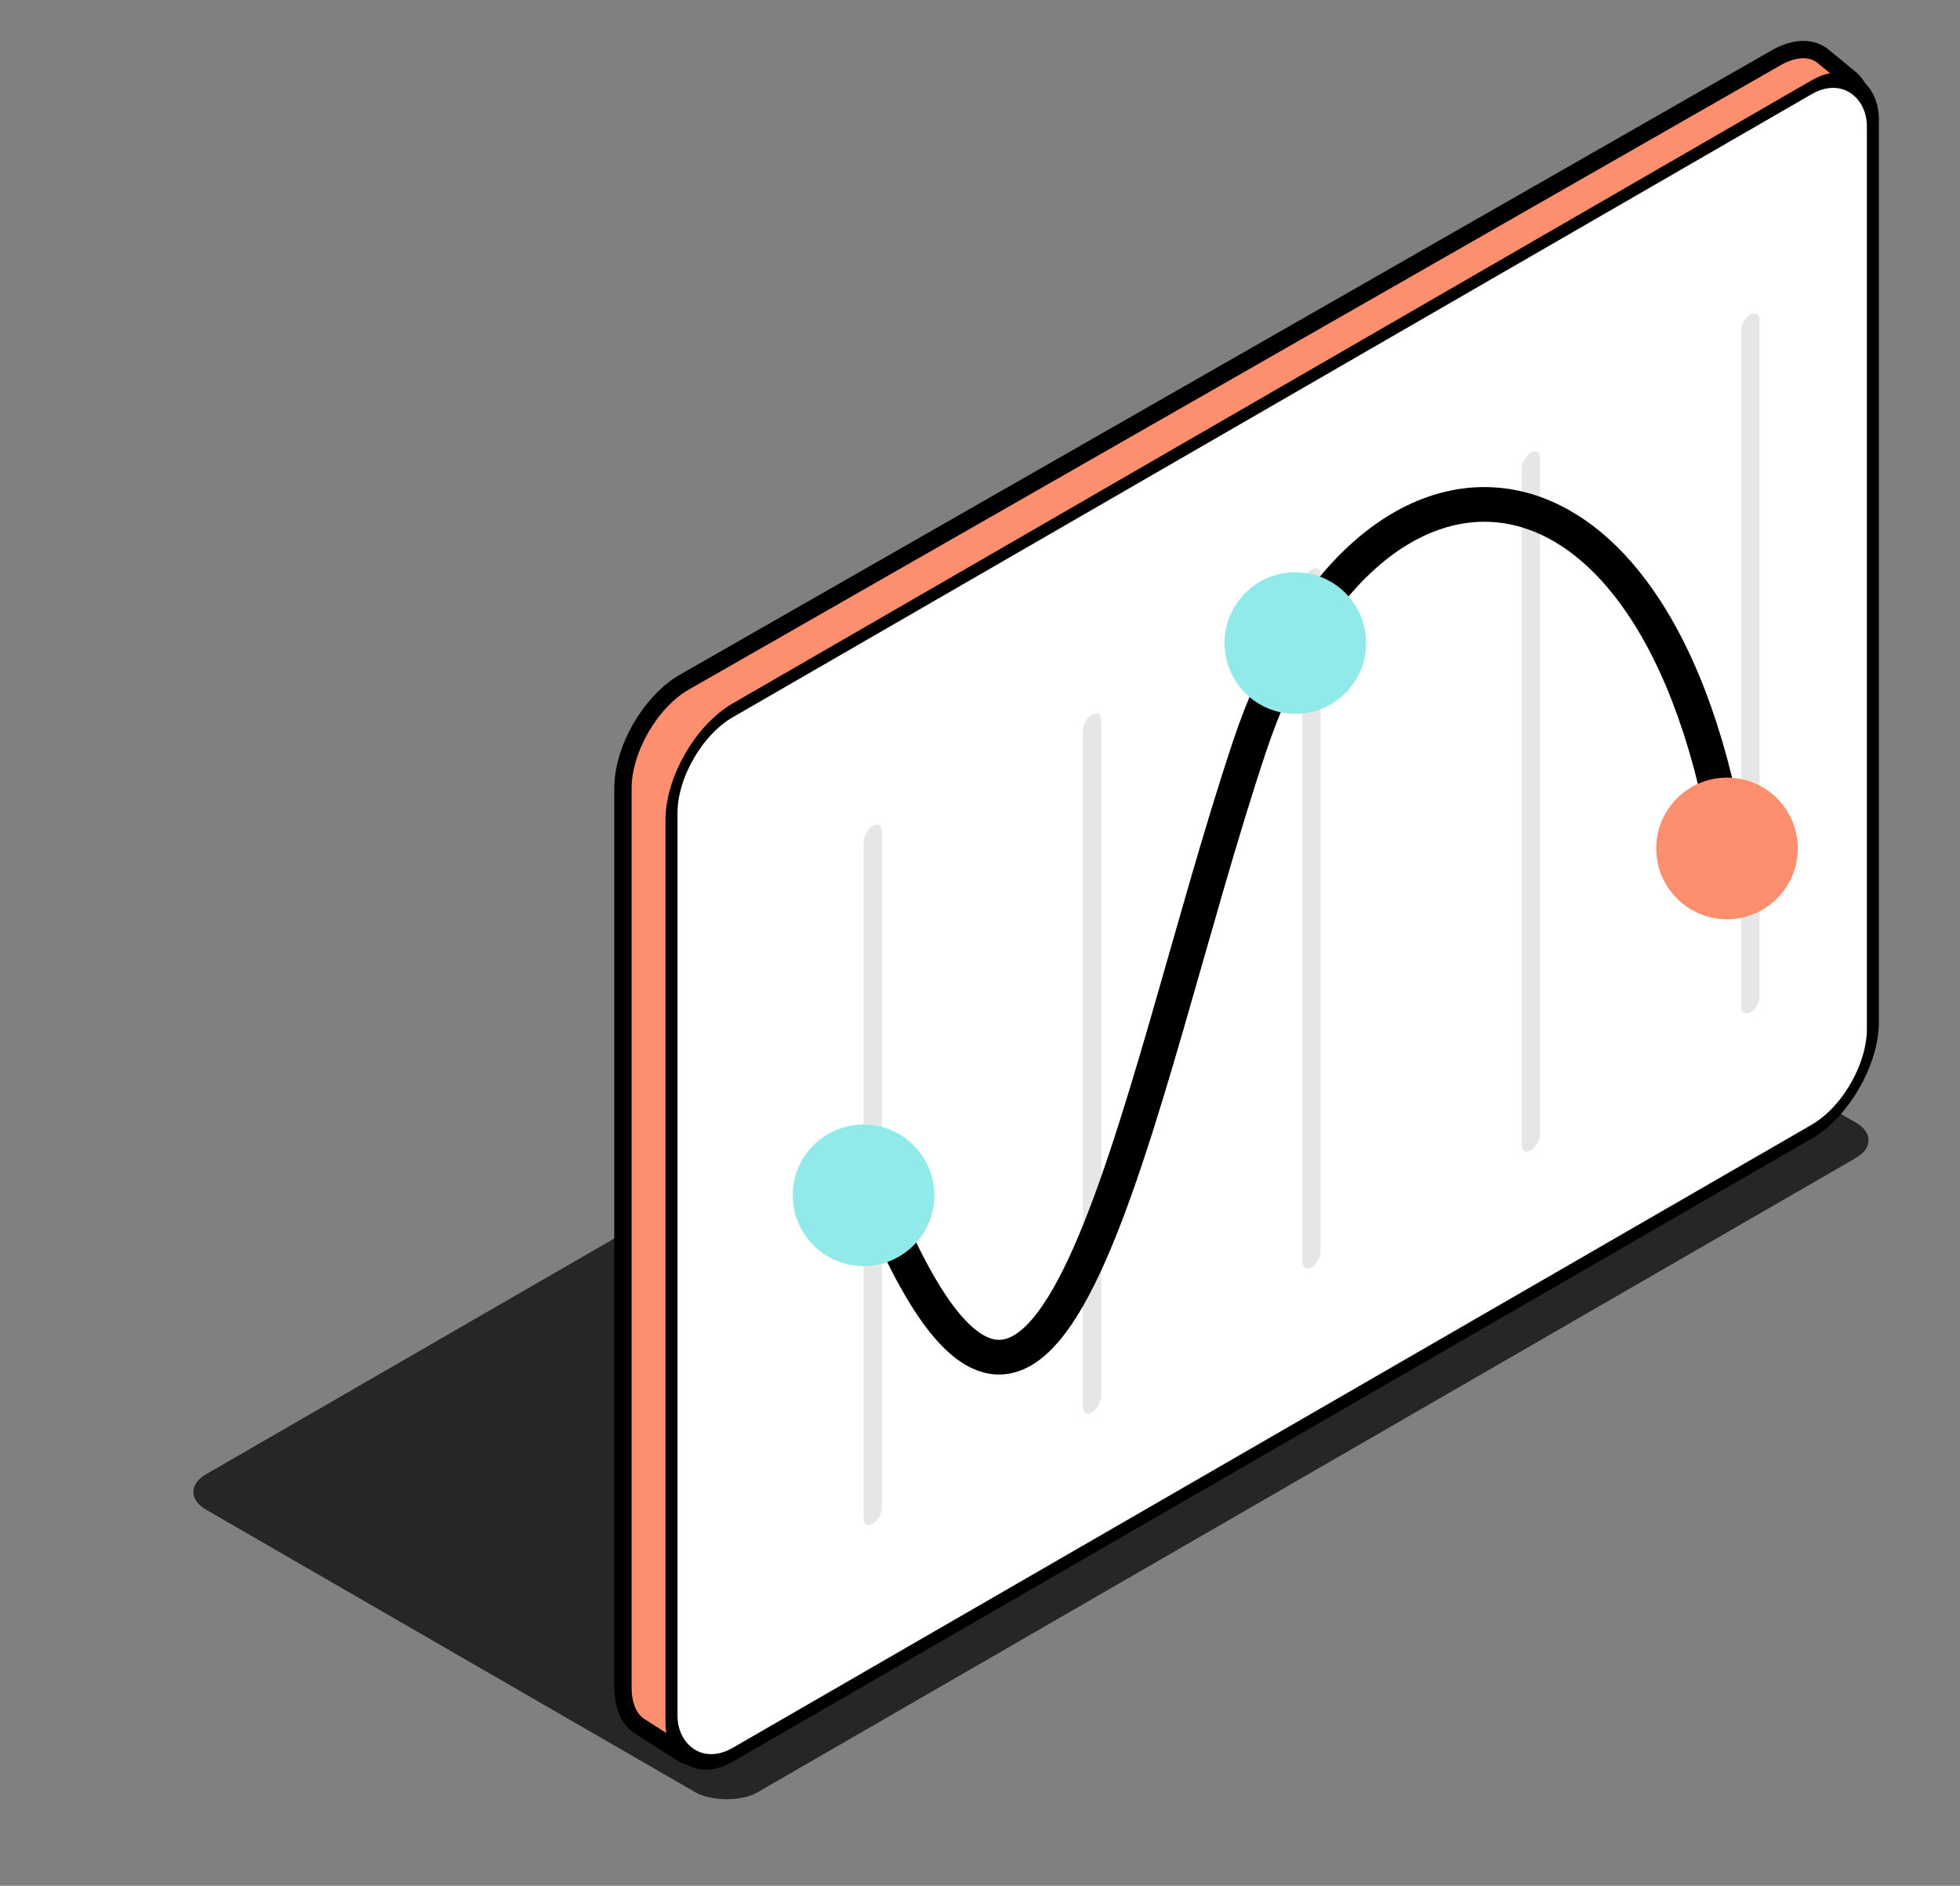 <svg width="105" height="101" viewBox="0 0 105 101" fill="none" xmlns="http://www.w3.org/2000/svg">
<rect x="0" y="0" width="105" height="101" fill="#808080" stroke="none"/>
<rect width="71.761" height="34.091" rx="1.896" transform="matrix(0.866 -0.5 0.866 0.5 9.395 79.906)" fill="#262626"/>
<path d="M33.371 42.224C33.371 40.123 34.851 37.568 36.671 36.528L95.154 3.093C96.129 2.535 97.051 2.508 97.672 3.019L99.107 4.2C99.627 4.629 99.893 5.402 99.853 6.369L97.881 53.634C97.796 55.647 96.426 58.002 94.724 59.059L39.023 93.622C38.081 94.207 37.17 94.304 36.521 93.891L34.276 92.463C33.695 92.093 33.371 91.344 33.371 90.371L33.371 42.224Z" fill="#FD8E6E" stroke="black" stroke-width="0.929"/>
<rect width="74.318" height="55.937" rx="3.792" transform="matrix(0.866 -0.5 2.20305e-08 1 35.973 39.938)" fill="white" stroke="black" stroke-width="0.743"/>
<path opacity="0.1" d="M58.504 38.268C58.776 38.111 58.996 38.238 58.996 38.552L58.996 74.788C58.995 75.102 58.776 75.483 58.504 75.64C58.232 75.797 58.012 75.669 58.011 75.356L58.011 39.121C58.011 38.807 58.232 38.425 58.504 38.268ZM82.016 24.236C82.288 24.079 82.508 24.206 82.508 24.52L82.508 60.756C82.508 61.07 82.288 61.451 82.016 61.608C81.744 61.765 81.524 61.638 81.523 61.324L81.523 25.089C81.523 24.775 81.744 24.393 82.016 24.236ZM46.754 44.236C47.026 44.079 47.246 44.206 47.246 44.52L47.246 80.756C47.246 81.07 47.026 81.451 46.754 81.608C46.482 81.765 46.262 81.638 46.262 81.324L46.262 45.089C46.262 44.775 46.482 44.393 46.754 44.236ZM70.258 30.495C70.53 30.338 70.75 30.465 70.75 30.779L70.75 67.014C70.749 67.328 70.529 67.71 70.258 67.867C69.986 68.023 69.766 67.896 69.765 67.582L69.765 31.347C69.765 31.033 69.986 30.652 70.258 30.495ZM93.773 16.846C94.045 16.689 94.265 16.816 94.265 17.13L94.265 53.365C94.265 53.679 94.045 54.061 93.773 54.218C93.501 54.374 93.281 54.247 93.281 53.934L93.281 17.698C93.281 17.384 93.501 17.003 93.773 16.846Z" fill="black"/>
<path d="M46.832 63.712C56.311 87.411 60.672 58.783 66.928 40.014C73.184 21.245 89.535 22.056 92.901 47.34" stroke="black" stroke-width="1.858" stroke-linecap="round" stroke-linejoin="round"/>
<circle cx="46.261" cy="64.018" r="3.792" fill="#91E9E9"/>
<circle cx="69.393" cy="34.44" r="3.792" fill="#91E9E9"/>
<circle cx="92.518" cy="45.44" r="3.792" fill="#FD8E6E"/>
</svg>
